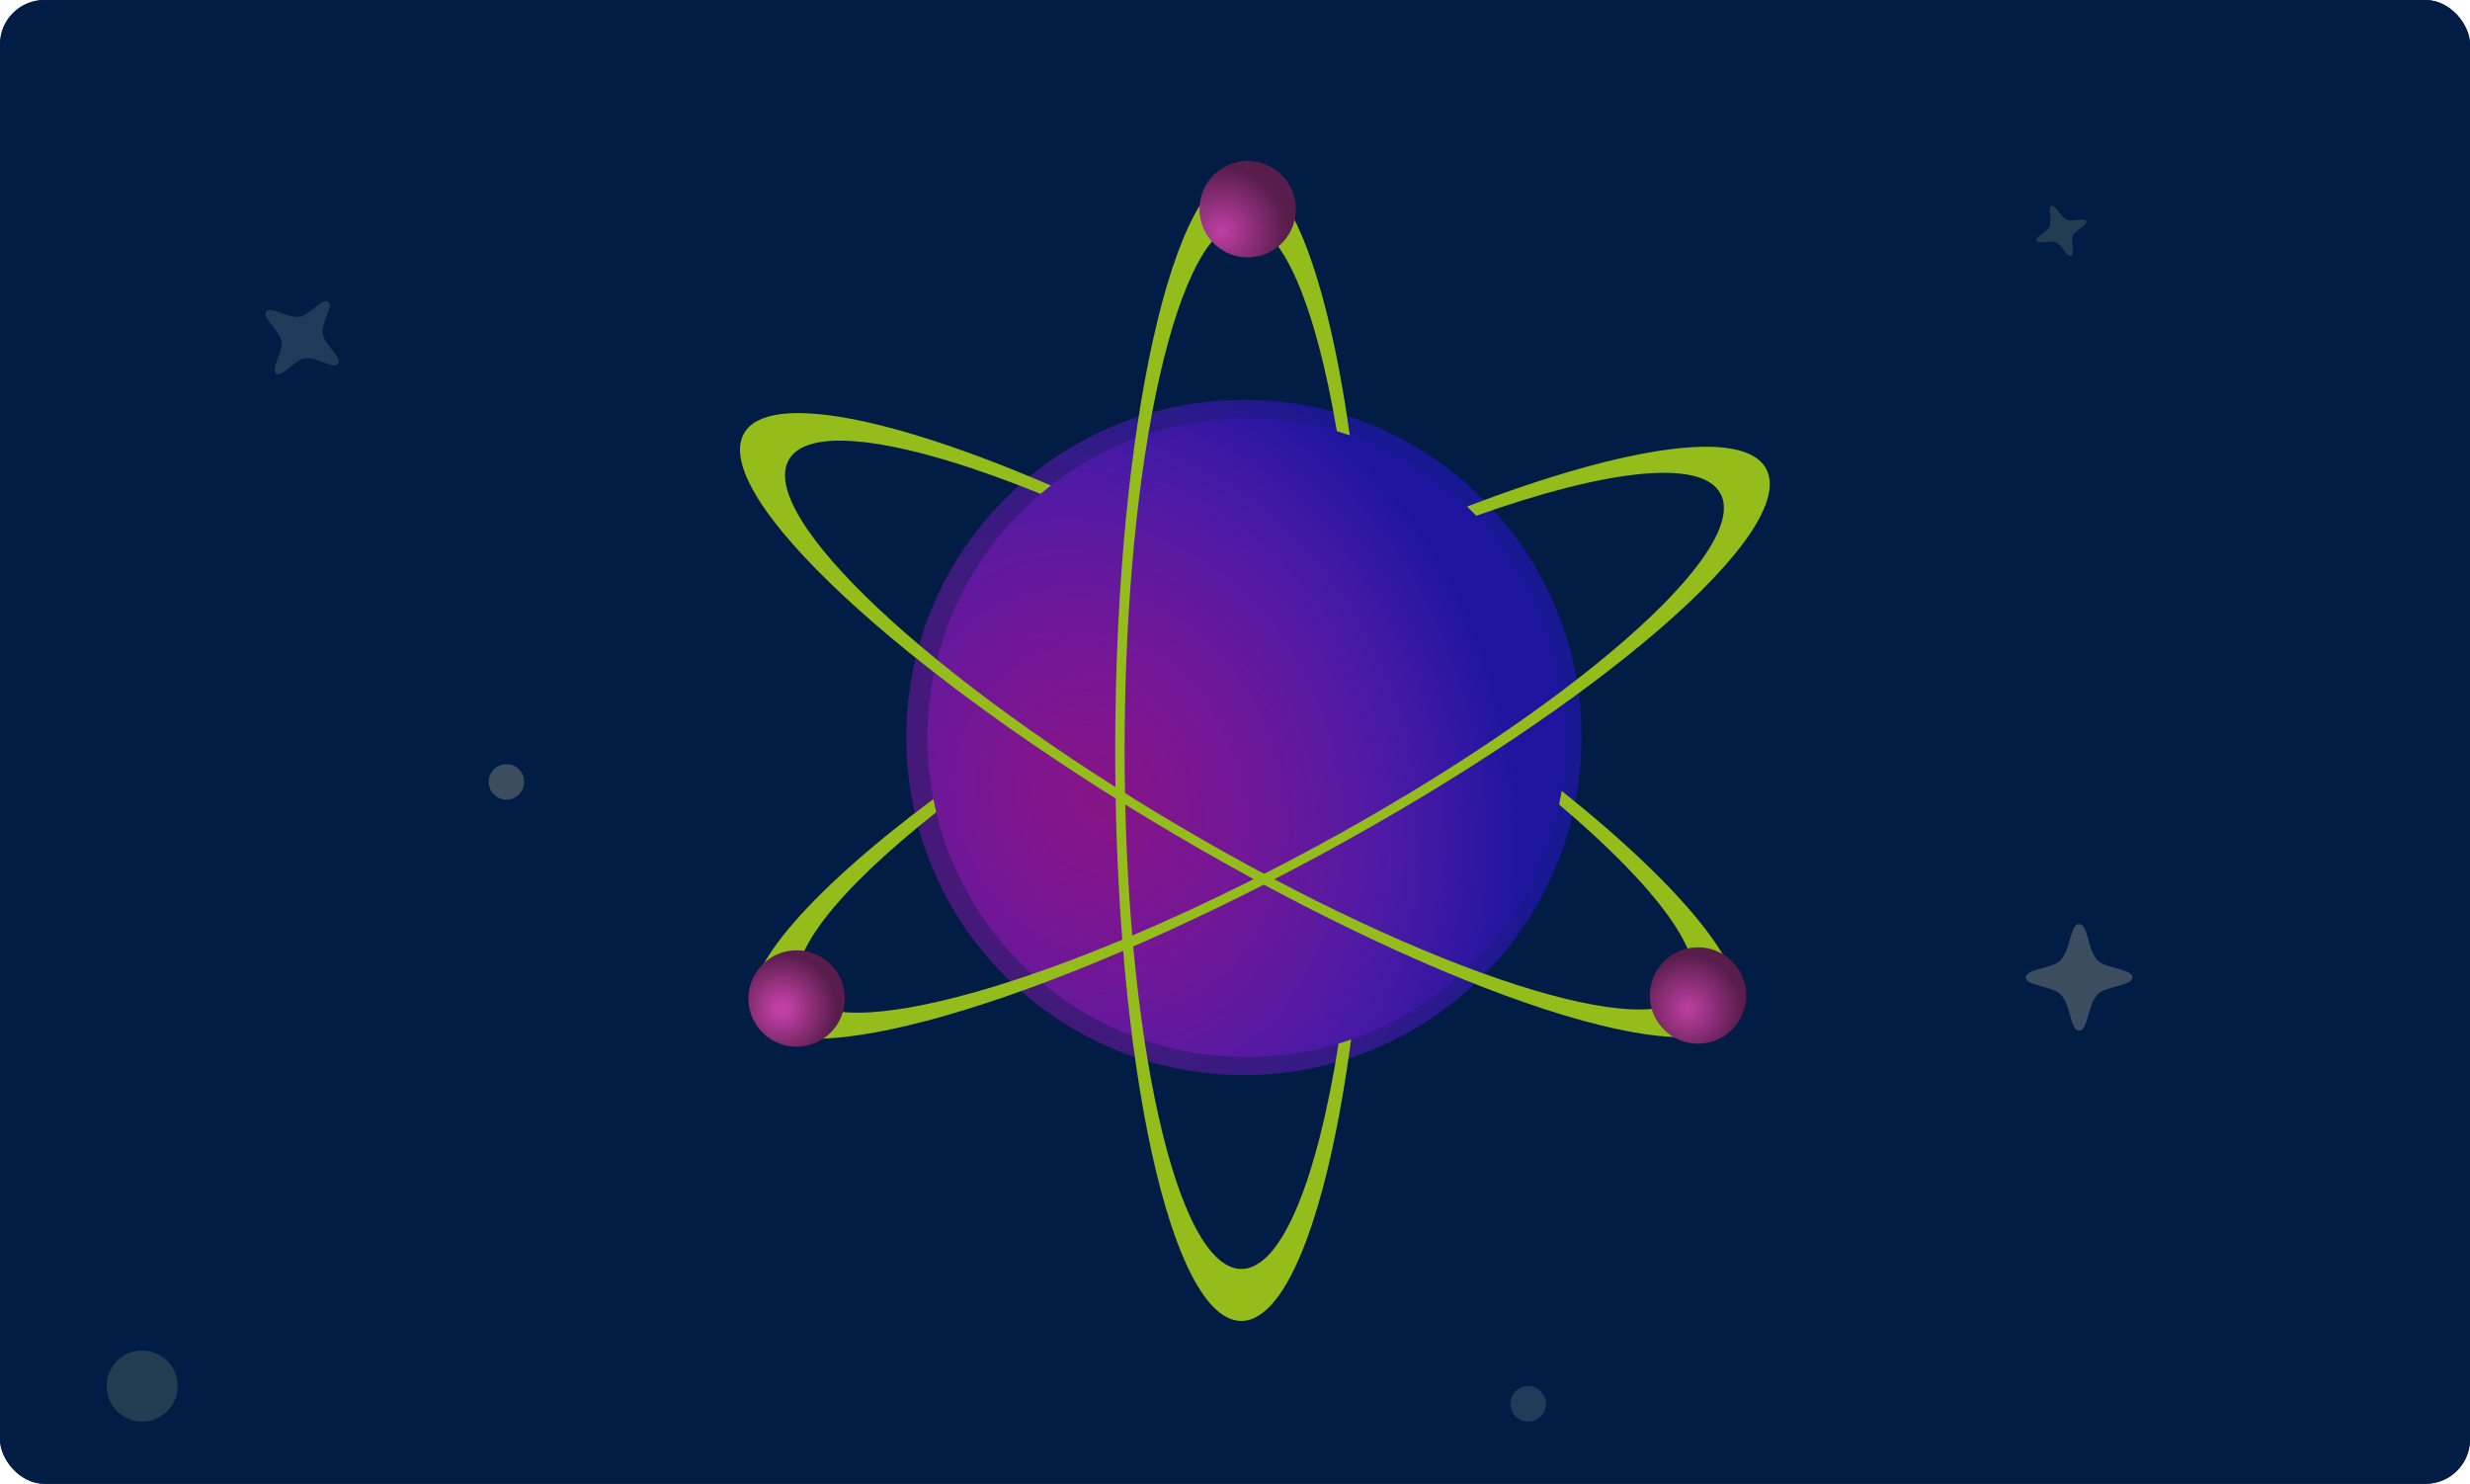 <svg width="278" height="167" viewBox="0 0 278 167" fill="none" xmlns="http://www.w3.org/2000/svg">
<rect width="278" height="167" rx="5" fill="#022A50"/>
<rect width="278" height="167" rx="5" fill="#011C45"/>
<g clip-path="url(#clip0_438_1369)">
<g filter="url(#filter0_f_438_1369)">
<path d="M102 83.002C102 62.015 119.013 45.002 140 45.002C160.987 45.002 178 62.015 178 83.002C178 103.989 160.987 121.002 140 121.002C119.013 121.002 102 103.989 102 83.002Z" fill="url(#paint0_radial_438_1369)" fill-opacity="0.8"/>
</g>
<path d="M104.384 83.03C104.384 63.181 120.476 47.09 140.325 47.09C160.174 47.09 176.266 63.181 176.266 83.03C176.266 102.88 160.174 118.971 140.325 118.971C120.476 118.971 104.384 102.88 104.384 83.03Z" fill="url(#paint1_radial_438_1369)"/>
<path fill-rule="evenodd" clip-rule="evenodd" d="M152.066 117.003C149.538 135.973 144.939 148.679 139.705 148.67C131.805 148.656 125.453 119.669 125.517 83.926C125.582 48.184 132.039 19.22 139.939 19.234C144.991 19.244 149.41 31.102 151.923 48.998C151.441 48.834 150.955 48.68 150.465 48.536C148.072 34.299 144.25 25.093 139.928 25.085C132.612 25.072 126.634 51.417 126.575 83.928C126.516 116.44 132.399 142.806 139.715 142.82C144.232 142.828 148.239 132.79 150.658 117.458C151.131 117.316 151.601 117.164 152.066 117.003Z" fill="#94BD1C"/>
<path d="M144.109 19.56C146.31 21.593 146.446 25.026 144.412 27.226C142.379 29.427 138.947 29.563 136.746 27.529C134.546 25.496 134.41 22.064 136.443 19.863C138.477 17.663 141.909 17.527 144.109 19.56Z" fill="url(#paint2_radial_438_1369)"/>
<path fill-rule="evenodd" clip-rule="evenodd" d="M132.247 93.928C101.458 75.774 79.751 55.541 83.764 48.735C86.47 44.145 100.187 46.837 118.278 54.646C117.887 54.95 117.502 55.262 117.124 55.582C102.233 49.555 91.146 47.733 88.803 51.706C85.087 58.009 104.778 76.504 132.784 93.017C160.79 109.53 186.505 117.808 190.221 111.506C192.412 107.791 186.467 99.837 175.48 90.551C175.588 90.043 175.685 89.531 175.772 89.015C189.881 100.289 197.826 110.127 195.261 114.478C191.248 121.283 163.036 112.083 132.247 93.928Z" fill="#94BD1C"/>
<path d="M192.682 117.236C189.814 118.104 186.786 116.483 185.918 113.615C185.049 110.747 186.67 107.719 189.538 106.851C192.406 105.983 195.434 107.604 196.302 110.472C197.17 113.339 195.549 116.368 192.682 117.236Z" fill="url(#paint3_radial_438_1369)"/>
<path fill-rule="evenodd" clip-rule="evenodd" d="M165.124 57.012C182.96 50.184 196.288 48.16 198.779 52.755C202.544 59.7 180.121 79.138 148.698 96.17C117.274 113.203 88.749 121.379 84.984 114.434C82.596 110.027 90.747 100.593 105.05 89.934C105.148 90.435 105.256 90.932 105.374 91.425C94.211 100.23 88.087 107.881 90.127 111.646C93.613 118.078 119.611 110.733 148.194 95.24C176.777 79.748 197.122 61.974 193.635 55.543C191.485 51.575 180.769 52.85 166.165 58.045C165.825 57.694 165.478 57.349 165.124 57.012Z" fill="#94BD1C"/>
<path d="M84.399 111.052C85.132 108.147 88.082 106.387 90.987 107.121C93.892 107.854 95.652 110.804 94.918 113.709C94.185 116.614 91.235 118.374 88.33 117.64C85.425 116.906 83.665 113.957 84.399 111.052Z" fill="url(#paint4_radial_438_1369)"/>
</g>
<path d="M240 110C240 111 236.826 110.972 236 112C234.9 113.369 235 116 234 116C233 116 233.099 113.227 232 112C231.05 110.938 228 111 228 110C228 109 231.174 109.028 232 108C233.1 106.631 233 104 234 104C235 104 234.9 106.631 236 108C236.826 109.028 240 109 240 110Z" fill="#3B4D5E"/>
<path d="M36.933 33.95C37.608 34.438 36.038 36.567 36.329 37.627C36.716 39.038 38.541 40.257 38.052 40.932C37.563 41.607 35.74 40.185 34.374 40.327C33.194 40.45 31.745 42.539 31.07 42.051C30.395 41.562 31.965 39.433 31.674 38.373C31.287 36.962 29.462 35.744 29.951 35.069C30.44 34.394 32.167 35.746 33.629 35.673C34.726 35.618 36.258 33.461 36.933 33.95Z" fill="#1E3B57"/>
<path d="M234.791 24.903C234.974 25.368 233.491 25.936 233.295 26.565C233.034 27.403 233.561 28.609 233.096 28.792C232.63 28.975 232.169 27.667 231.434 27.296C230.797 26.976 229.389 27.562 229.206 27.097C229.024 26.632 230.506 26.064 230.702 25.435C230.964 24.597 230.436 23.39 230.902 23.208C231.367 23.025 231.802 24.267 232.564 24.703C233.136 25.031 234.608 24.438 234.791 24.903Z" fill="#243C52"/>
<circle cx="57" cy="88" r="2" fill="#3B4D5E"/>
<circle cx="172" cy="158" r="2" fill="#1E3B57"/>
<circle cx="16" cy="156" r="4" fill="#243C52"/>
<defs>
<filter id="filter0_f_438_1369" x="96.1" y="39.102" width="87.8" height="87.8" filterUnits="userSpaceOnUse" color-interpolation-filters="sRGB">
<feFlood flood-opacity="0" result="BackgroundImageFix"/>
<feBlend mode="normal" in="SourceGraphic" in2="BackgroundImageFix" result="shape"/>
<feGaussianBlur stdDeviation="2.95" result="effect1_foregroundBlur_438_1369"/>
</filter>
<radialGradient id="paint0_radial_438_1369" cx="0" cy="0" r="1" gradientUnits="userSpaceOnUse" gradientTransform="translate(122.211 90.373) rotate(-20.556) scale(49.685 59.301)">
<stop offset="0.03" stop-color="#BE11A4" stop-opacity="0.5"/>
<stop offset="0.636" stop-color="#5B1AB0" stop-opacity="0.736"/>
<stop offset="1" stop-color="#1E16A6"/>
</radialGradient>
<radialGradient id="paint1_radial_438_1369" cx="0" cy="0" r="1" gradientUnits="userSpaceOnUse" gradientTransform="translate(123.5 90.002) rotate(-20.556) scale(46.992 56.087)">
<stop offset="0.03" stop-color="#BE11A4" stop-opacity="0.5"/>
<stop offset="0.636" stop-color="#5B1AB0" stop-opacity="0.736"/>
<stop offset="1" stop-color="#1D159E"/>
</radialGradient>
<radialGradient id="paint2_radial_438_1369" cx="0" cy="0" r="1" gradientUnits="userSpaceOnUse" gradientTransform="translate(137.504 26) rotate(-56.31) scale(7.211)">
<stop stop-color="#BF3FA3"/>
<stop offset="1" stop-color="#591D4C"/>
</radialGradient>
<radialGradient id="paint3_radial_438_1369" cx="0" cy="0" r="1" gradientUnits="userSpaceOnUse" gradientTransform="translate(190.004 113.502) rotate(-4.764) scale(6.021)">
<stop stop-color="#BF3FA3"/>
<stop offset="1" stop-color="#591D4C"/>
</radialGradient>
<radialGradient id="paint4_radial_438_1369" cx="0" cy="0" r="1" gradientUnits="userSpaceOnUse" gradientTransform="translate(88 113.5) rotate(-55.008) scale(6.103)">
<stop offset="0.123" stop-color="#BF3FA3"/>
<stop offset="1" stop-color="#591D4C"/>
</radialGradient>
<clipPath id="clip0_438_1369">
<rect width="155.582" height="155.902" fill="white" transform="translate(216.582 161.902) rotate(-180)"/>
</clipPath>
</defs>
</svg>
